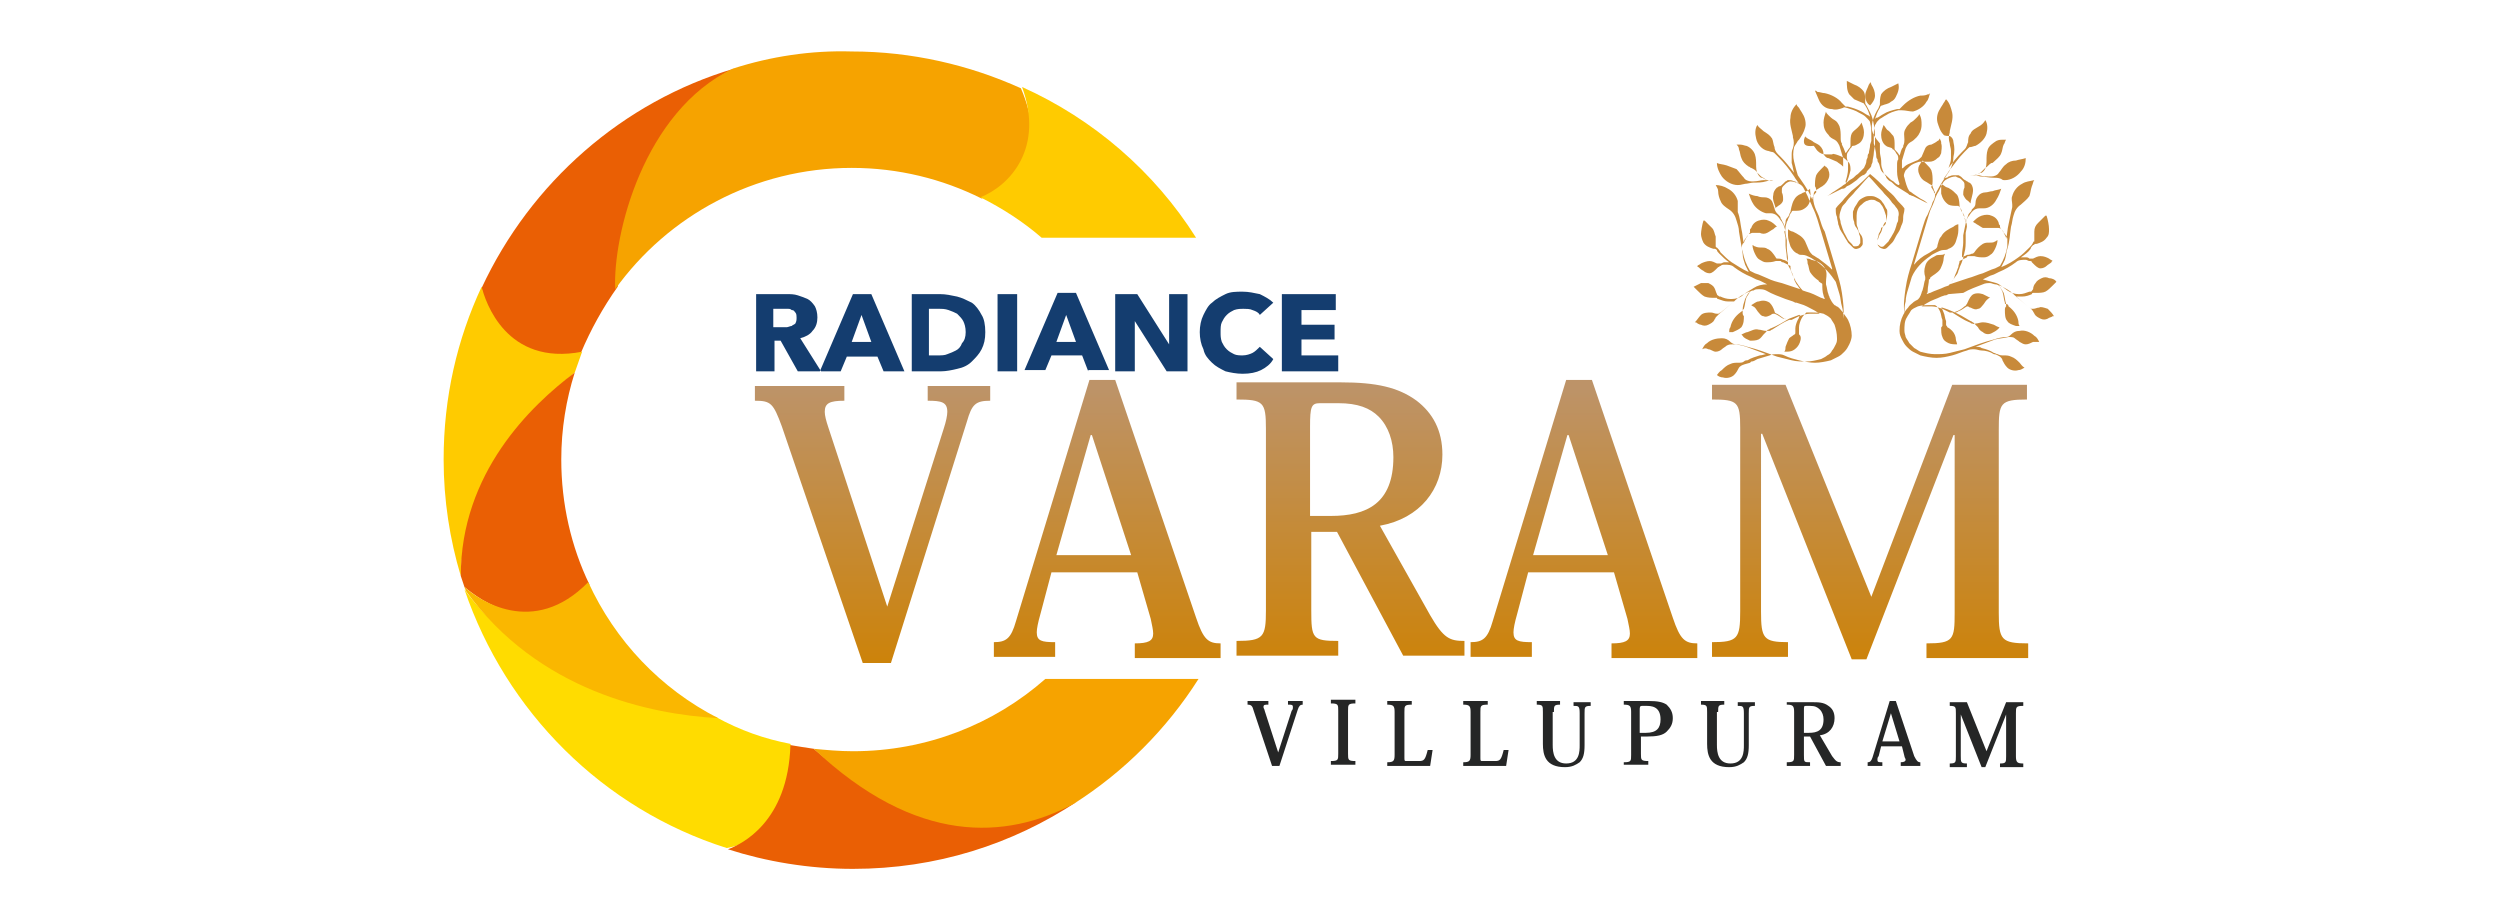 <?xml version="1.0" encoding="utf-8"?>
<!-- Generator: Adobe Illustrator 26.0.1, SVG Export Plug-In . SVG Version: 6.00 Build 0)  -->
<svg version="1.1" id="Layer_1" xmlns="http://www.w3.org/2000/svg" xmlns:xlink="http://www.w3.org/1999/xlink" x="0px" y="0px"
	 viewBox="0 0 204 75" style="enable-background:new 0 0 204 75;" xml:space="preserve">
<style type="text/css">
	.st0{display:none;fill-rule:evenodd;clip-rule:evenodd;fill:#1E1E1E;}
	.st1{fill-rule:evenodd;clip-rule:evenodd;fill:#C88A3A;}
	.st2{fill-rule:evenodd;clip-rule:evenodd;fill:url(#SVGID_1_);}
	.st3{fill-rule:evenodd;clip-rule:evenodd;fill:#143D6F;}
	.st4{fill-rule:evenodd;clip-rule:evenodd;fill:#FFDC00;}
	.st5{fill-rule:evenodd;clip-rule:evenodd;fill:#EA5F04;}
	.st6{fill-rule:evenodd;clip-rule:evenodd;fill:#F6A300;}
	.st7{fill-rule:evenodd;clip-rule:evenodd;fill:#FFCB00;}
	.st8{fill-rule:evenodd;clip-rule:evenodd;fill:#FAB700;}
	.st9{fill-rule:evenodd;clip-rule:evenodd;fill:#252626;}
</style>
<rect x="-50.5" class="st0" width="305" height="75"/>
<g>
	<path class="st1" d="M153.6,18.6c0,0.1-0.1,0.4-0.2,0.5c-0.1,0.2-0.1,0.3-0.2,0.5c0,0.1,0,0.2,0,0.3c0,0.1,0.1,0.2,0.2,0.3
		c0.2,0.1,0.4,0.2,0.6,0c0.1-0.1,0.1-0.1,0.2-0.2c0.1-0.1,0.1-0.1,0.2-0.2c0.1-0.1,0.2-0.3,0.3-0.5c0.1-0.2,0.2-0.3,0.3-0.5
		c0.1-0.2,0.1-0.3,0.2-0.5c0.1-0.2,0.1-0.4,0.1-0.6c0-0.2,0.1-0.4,0.1-0.6l0,0c0,0,0-0.1,0-0.1c-0.2-0.3-0.5-0.5-0.7-0.8
		c-0.2-0.3-0.5-0.5-0.8-0.8c-0.4-0.4-0.8-0.8-1.3-1.2c-0.4,0.4-0.8,0.8-1.3,1.2c-0.3,0.2-0.5,0.5-0.8,0.8c-0.2,0.3-0.5,0.5-0.7,0.8
		c0,0,0,0.1,0,0.1l0,0c0,0.2,0,0.4,0.1,0.6c0,0.2,0.1,0.4,0.1,0.6c0.1,0.2,0.1,0.4,0.2,0.5c0.1,0.2,0.2,0.3,0.3,0.5
		c0.1,0.2,0.2,0.3,0.3,0.5c0.1,0.1,0.1,0.1,0.2,0.2c0.1,0.1,0.1,0.1,0.2,0.2c0.2,0.2,0.4,0.1,0.6,0c0.1-0.1,0.2-0.2,0.2-0.3
		c0-0.1,0-0.2,0-0.3c0-0.2-0.1-0.4-0.2-0.5c-0.1-0.1-0.2-0.4-0.2-0.5c-0.1-0.2-0.1-0.3-0.1-0.5c0-0.2,0-0.4,0-0.5
		c0-0.3,0.1-0.7,0.4-0.9c0.1-0.1,0.2-0.2,0.4-0.3c0.1,0,0.2-0.1,0.4-0.1c0.1,0,0.3,0,0.4,0.1c0.2,0.1,0.3,0.1,0.4,0.3
		c0.2,0.2,0.3,0.6,0.4,0.9c0,0.2,0,0.4,0,0.5C153.7,18.2,153.7,18.4,153.6,18.6L153.6,18.6z M153.9,18.1L153.9,18.1
		c0-0.2,0.1-0.4,0.1-0.6c0,0,0-0.1,0-0.1c0-0.1,0-0.1,0-0.1c0-0.1,0-0.2-0.1-0.3c-0.1-0.2-0.2-0.4-0.3-0.5c-0.1-0.2-0.3-0.3-0.5-0.4
		c-0.2-0.1-0.3-0.1-0.5-0.1c-0.2,0-0.3,0-0.5,0.1c-0.2,0.1-0.4,0.2-0.5,0.4c-0.1,0.2-0.2,0.3-0.3,0.5c0,0.1-0.1,0.2-0.1,0.3
		c0,0,0,0.1,0,0.1c0,0,0,0.1,0,0.1c0,0.2,0,0.4,0.1,0.6c0,0.2,0.1,0.4,0.2,0.5c0.1,0.2,0.2,0.3,0.2,0.5c0.1,0.2,0.1,0.3,0.1,0.5
		c0,0.1,0,0.2,0,0.2c0,0.1-0.1,0.1-0.1,0.2c-0.1,0.1-0.2,0.1-0.4,0.1c-0.1,0-0.1-0.1-0.2-0.2c-0.1-0.1-0.1-0.1-0.2-0.2
		c-0.1-0.1-0.2-0.3-0.3-0.5c-0.2-0.3-0.3-0.7-0.4-1c0-0.2-0.1-0.4-0.1-0.5c0,0,0,0,0,0c0-0.3,0.1-0.5,0.2-0.8
		c0.1-0.2,0.3-0.3,0.4-0.5c0.2-0.3,0.5-0.5,0.7-0.8c0.4-0.4,0.7-0.8,1.1-1.2c0.4,0.4,0.7,0.8,1.1,1.2c0.2,0.3,0.5,0.5,0.7,0.8
		c0.1,0.2,0.3,0.3,0.4,0.5c0.2,0.2,0.3,0.5,0.2,0.8c0,0,0,0,0,0c0,0.2,0,0.4-0.1,0.5c-0.1,0.4-0.2,0.7-0.4,1
		c-0.1,0.2-0.2,0.3-0.3,0.5c-0.1,0.1-0.1,0.1-0.2,0.2c-0.1,0.1-0.1,0.1-0.2,0.2c-0.2,0.1-0.3,0-0.4-0.1c-0.1,0-0.1-0.1-0.1-0.2
		c0-0.1,0-0.2,0-0.2c0-0.2,0.1-0.3,0.1-0.5c0.1-0.2,0.2-0.3,0.2-0.5C153.8,18.4,153.9,18.3,153.9,18.1L153.9,18.1z M167.1,25.2
		c0.2,0.2,0.4,0.4,0.5,0.6c0,0-0.1,0-0.1,0c-0.1,0.1-0.3,0.1-0.4,0.2c-0.2,0.1-0.4,0.1-0.6,0c-0.2-0.1-0.4-0.2-0.5-0.4
		c0-0.1-0.1-0.1-0.1-0.2c-0.1-0.1-0.2-0.3-0.3-0.3c0,0,0,0,0,0c-0.4-0.3-0.8-0.7-1.2-1c0,0-0.1-0.1-0.1-0.1c0,0,0,0,0,0l0,0
		c0,0,0,0,0,0c0,0,0,0,0,0c-0.3-0.3-0.7-0.5-1.1-0.7c0,0-0.1,0-0.1,0c0.1,0.1,0.2,0.3,0.3,0.5c0.1,0.3,0.1,0.6,0.2,0.9l0,0
		c0,0.1,0,0.1,0.1,0.1c0.1,0,0.2,0.1,0.2,0.2c0.4,0.3,0.7,0.7,0.8,1.2c0,0.1,0,0.3,0.1,0.4c-0.1,0-0.2,0-0.3,0
		c-0.3-0.1-0.6-0.2-0.7-0.4c-0.2-0.2-0.2-0.6-0.2-0.9c0-0.1,0-0.2,0.1-0.3l0,0c0,0,0-0.1,0-0.1c0,0,0-0.1,0-0.1
		c-0.1-0.3-0.1-0.6-0.2-0.9c-0.1-0.2-0.2-0.3-0.3-0.5c-0.1-0.1-0.2-0.2-0.4-0.2c-0.1,0-0.3-0.1-0.4-0.1c-0.2,0-0.4,0-0.6,0.1
		c-0.5,0.2-1.1,0.4-1.6,0.7L159,24l-0.2,0.1c0,0-0.1,0-0.1,0l-0.3,0.1c-0.4,0.2-0.8,0.3-1.1,0.5c-0.2,0.1-0.3,0.2-0.5,0.3
		c0.3,0,0.5,0,0.8,0c0.3,0,0.6,0.1,0.9,0.2c0.2,0.1,0.4,0.2,0.6,0.3c0.1,0,0.2,0,0.3,0c0.1,0,0.2-0.1,0.3-0.1
		c0.2-0.1,0.4-0.2,0.6-0.4l0,0c0.1,0,0.1-0.1,0.2-0.2l0,0c0.1-0.2,0.2-0.5,0.4-0.7c0.2-0.2,0.6-0.2,0.9-0.1c0.2,0.1,0.4,0.2,0.6,0.3
		c-0.1,0-0.2,0.1-0.3,0.2c-0.1,0.1-0.2,0.3-0.3,0.4c-0.1,0.1-0.2,0.3-0.4,0.3c-0.2,0.1-0.4,0-0.6-0.1c-0.1,0-0.2-0.1-0.2-0.1
		c0,0-0.1,0-0.1,0c-0.2,0.1-0.4,0.3-0.7,0.4c-0.1,0.1-0.2,0.1-0.4,0.1c0,0-0.1,0-0.1,0c0.5,0.3,0.9,0.6,1.4,0.8
		c0.1,0,0.1,0.1,0.2,0.1c0.1,0,0.2,0.1,0.3,0l0,0c0.2,0,0.4-0.1,0.6-0.1c0.3,0,0.6,0.1,0.9,0.2c0.2,0.1,0.3,0.2,0.5,0.2
		c-0.1,0-0.1,0.1-0.1,0.1c-0.2,0.2-0.4,0.3-0.6,0.4c-0.2,0.1-0.5,0.1-0.7-0.1c-0.2-0.1-0.3-0.2-0.4-0.4c-0.1-0.1-0.1-0.1-0.2-0.2
		l0,0c-0.1-0.1-0.1-0.1-0.2-0.2c-0.1,0-0.1-0.1-0.2-0.1c-0.5-0.3-1-0.6-1.5-0.8c-0.2-0.1-0.5-0.2-0.8-0.3c0,0-0.1,0-0.1,0
		c0.1,0.1,0.1,0.2,0.2,0.4c0.1,0.2,0.1,0.5,0.2,0.7c0,0.1,0,0.2,0,0.3c0,0.1,0.1,0.1,0.1,0.2l0,0c0.2,0.1,0.3,0.2,0.4,0.3
		c0.2,0.2,0.3,0.5,0.3,0.7c0,0.1,0.1,0.3,0.1,0.4c-0.2,0-0.5,0-0.7-0.1c-0.2-0.1-0.4-0.2-0.5-0.5c-0.1-0.2-0.1-0.5-0.1-0.7
		c0-0.1,0-0.1,0.1-0.2l0,0c0-0.1,0-0.2,0-0.3c0-0.1,0-0.1,0-0.2c-0.1-0.2-0.1-0.5-0.2-0.7c-0.1-0.2-0.2-0.4-0.4-0.5
		c-0.1,0-0.2,0-0.3,0c-0.4,0-0.8,0-1.1,0.1c-0.2,0.1-0.5,0.2-0.6,0.4l0,0c-0.1,0.2-0.2,0.3-0.3,0.5c-0.2,0.3-0.2,0.7-0.2,1.1
		c0,0.2,0.1,0.4,0.1,0.5c0.1,0.2,0.2,0.3,0.3,0.5c0.1,0.1,0.3,0.3,0.4,0.4c0.2,0.1,0.3,0.2,0.5,0.3c0.4,0.1,0.8,0.2,1.2,0.2
		c0.4,0,0.8,0,1.2-0.1c0.4-0.1,0.8-0.2,1.2-0.3c0.8-0.3,1.6-0.6,2.4-0.8c0.3-0.1,0.7-0.2,1-0.2c0.2,0,0.3-0.1,0.4-0.2
		c0.2-0.2,0.4-0.3,0.7-0.3c0.4-0.1,0.9,0.1,1.2,0.4c0.2,0.1,0.3,0.3,0.4,0.5c0,0,0,0,0,0c-0.2,0-0.3,0-0.5,0
		c-0.2,0.1-0.4,0.2-0.6,0.2c-0.2,0-0.3-0.1-0.5-0.2c-0.1-0.1-0.3-0.2-0.4-0.3c0,0,0,0,0,0c-0.1-0.1-0.3-0.1-0.5-0.1
		c-0.4,0.1-0.7,0.1-1.1,0.2c-0.5,0.2-1.1,0.4-1.6,0.6c0.2,0,0.4,0,0.5,0.1c0.4,0.1,0.7,0.2,1,0.4c0.1,0,0.2,0.1,0.3,0.1
		c0.2,0.1,0.3,0.1,0.5,0.1c0.2,0,0.4,0,0.6,0.1c0.3,0.1,0.5,0.3,0.7,0.5c0.1,0.1,0.2,0.3,0.4,0.4c-0.2,0.1-0.3,0.2-0.5,0.2
		c-0.3,0.1-0.7,0-0.9-0.2c-0.2-0.2-0.3-0.4-0.4-0.6c0-0.1-0.1-0.2-0.1-0.2l0,0c0,0-0.1-0.1-0.1-0.1c-0.2-0.1-0.3-0.2-0.5-0.2
		c-0.3-0.2-0.7-0.3-1-0.3c-0.2,0-0.4-0.1-0.6-0.1c-0.2,0-0.4,0-0.6,0.1l0,0c-0.4,0.1-0.8,0.3-1.2,0.4c-0.4,0.1-0.8,0.2-1.3,0.2
		c-0.4,0-0.9-0.1-1.3-0.2c-0.2-0.1-0.4-0.2-0.6-0.3c-0.2-0.1-0.4-0.3-0.5-0.4c-0.2-0.2-0.3-0.4-0.4-0.6c-0.1-0.2-0.2-0.4-0.2-0.7
		c0-0.5,0.1-0.9,0.3-1.3c0.1-0.2,0.2-0.4,0.4-0.6c0.1-0.2,0.3-0.3,0.5-0.5c0.1,0,0.1-0.1,0.2-0.1c0.2-0.1,0.3-0.3,0.4-0.6
		c0-0.1,0.1-0.2,0.1-0.3c0.1-0.3,0.1-0.6,0.2-0.8c0,0,0,0,0,0c0-0.1,0-0.1,0-0.2c-0.1-0.3-0.1-0.6,0-0.9c0.1-0.4,0.4-0.6,0.8-0.8
		c0.1-0.1,0.3-0.1,0.4-0.1c0.1,0,0.3,0,0.4-0.1c0,0.1-0.1,0.2-0.1,0.4c0,0.2-0.1,0.5-0.2,0.7c-0.1,0.3-0.4,0.5-0.7,0.7
		c-0.1,0.1-0.2,0.1-0.2,0.2c0,0,0,0.1-0.1,0.1c0,0.3-0.1,0.6-0.1,0.9c0,0.1,0,0.2-0.1,0.3c0.1,0,0.2-0.1,0.3-0.1
		c0.4-0.2,0.8-0.3,1.2-0.5l0.3-0.1c0.2-0.2,0.4-0.5,0.6-0.8c0.1-0.1,0.2-0.3,0.2-0.4c0.1-0.2,0.1-0.3,0.2-0.5
		c0.1-0.2,0.1-0.3,0.2-0.5c0,0,0,0,0,0c0,0,0,0,0-0.1c0-0.1,0.1-0.3,0.1-0.4c0.1-0.3,0.1-0.7,0.1-1c0-0.1,0-0.2,0-0.3l0-0.3l0.1-0.5
		c0-0.1,0-0.3-0.1-0.4c0-0.2-0.1-0.3-0.1-0.4c0-0.1-0.1-0.3-0.2-0.4c-0.1-0.1-0.1-0.3-0.2-0.4c0,0,0,0,0,0c0,0-0.1-0.1-0.1-0.1
		c0,0,0,0,0,0c0,0-0.1,0-0.1,0c-0.2,0-0.5,0-0.7-0.1c-0.3-0.2-0.5-0.5-0.6-0.9c0-0.3,0-0.5,0-0.8c0.1,0.1,0.2,0.1,0.3,0.2
		c0.1,0.1,0.3,0.1,0.4,0.2c0.2,0.1,0.4,0.3,0.6,0.5c0.2,0.3,0.2,0.9,0.2,1c0.1,0.1,0.2,0.3,0.2,0.4c0.1,0.1,0.1,0.3,0.2,0.4
		c0,0.2,0.1,0.3,0.1,0.5c0,0,0,0,0,0c0,0,0-0.1,0-0.1c0.1-0.2,0.1-0.3,0.2-0.5c0-0.1,0.1-0.2,0.1-0.2c0.1-0.1,0.2-0.2,0.2-0.3
		c0,0,0,0,0.1-0.1c0.1-0.1,0.2-0.2,0.2-0.4c0,0,0,0,0,0c0-0.3,0.1-0.5,0.3-0.7c0.1-0.1,0.3-0.2,0.5-0.2c0.2,0,0.4-0.1,0.6-0.1
		c0.2-0.1,0.5-0.1,0.7-0.2c-0.1,0.3-0.2,0.6-0.4,0.9c-0.2,0.4-0.6,0.7-1,0.7c-0.1,0-0.3,0-0.4,0c-0.2,0-0.4,0.1-0.5,0.2
		c0,0-0.1,0.1-0.1,0.1c-0.1,0.1-0.2,0.3-0.3,0.4c-0.2,0.3-0.2,0.6-0.3,1l-0.1,0.5l0,0.3c0,0.1,0,0.2,0,0.3c0,0.3-0.1,0.7-0.1,1
		c0,0.1,0,0.1,0,0.2c0.1-0.1,0.3-0.1,0.4-0.2c0.1,0,0.2,0,0.4-0.1c0.1,0,0.1,0,0.2-0.1l0,0c0.2-0.3,0.4-0.5,0.7-0.7
		c0.2-0.1,0.3-0.1,0.5-0.1c0.2,0,0.4,0,0.5-0.1c0.1,0,0.1-0.1,0.2-0.1c0,0.2-0.1,0.5-0.2,0.7c-0.1,0.2-0.2,0.4-0.4,0.5
		c-0.1,0.1-0.3,0.2-0.5,0.2c-0.3,0-0.5,0-0.8-0.1c-0.1,0-0.3,0-0.4,0c-0.1,0-0.2,0-0.2,0.1c-0.2,0.1-0.4,0.2-0.6,0.3c0,0,0,0,0,0
		c0,0.2-0.1,0.3-0.1,0.5c-0.1,0.2-0.1,0.3-0.2,0.5c-0.1,0.2-0.1,0.3-0.2,0.5c-0.1,0.1-0.2,0.3-0.3,0.4l0.3-0.1l1.2-0.4
		c0.4-0.1,0.8-0.3,1.2-0.4l0,0c0,0,0,0,0,0l0.7-0.3l0.3-0.1l0.2-0.1l0.2-0.1c0.3-0.5,0.5-1,0.6-1.6l0,0c0-0.2,0-0.4,0-0.6
		c0-0.1-0.1-0.3-0.2-0.4c-0.1-0.1-0.2-0.3-0.3-0.4c-0.1-0.1-0.2-0.1-0.3-0.1l0,0c-0.2,0-0.4,0-0.6,0c-0.2,0-0.4,0-0.6,0
		c-0.2-0.1-0.3-0.2-0.5-0.3c-0.1-0.1-0.2-0.1-0.3-0.2c0.2-0.2,0.4-0.4,0.7-0.5c0.3-0.1,0.6-0.1,0.8,0c0.3,0.1,0.5,0.3,0.6,0.6
		c0,0.1,0,0.1,0.1,0.2c0,0,0,0,0,0.1c0,0.1,0.1,0.2,0.1,0.2c0.1,0.1,0.2,0.2,0.2,0.3c0.1,0.2,0.2,0.3,0.2,0.5
		c0.1-0.4,0.1-0.8,0.2-1.2c0.1-0.5,0.2-0.9,0.3-1.4c0,0,0-0.1,0-0.1l0,0c0,0,0,0,0-0.1c0-0.2-0.1-0.5,0-0.7c0.1-0.4,0.4-0.8,0.8-1
		c0.3-0.2,0.6-0.2,1-0.3c-0.1,0.1-0.1,0.3-0.2,0.5c-0.1,0.3-0.1,0.5-0.2,0.8c-0.2,0.3-0.5,0.5-0.7,0.7l0,0c-0.3,0.2-0.5,0.5-0.6,0.9
		c-0.1,0.3-0.1,0.6-0.2,0.9c-0.1,0.6-0.1,1.2-0.3,1.8c-0.1,0.3-0.1,0.6-0.2,0.9c-0.1,0.2-0.2,0.4-0.3,0.6c0.5-0.2,1-0.5,1.4-0.8
		c0,0,0,0,0,0c0,0,0,0,0,0v0c0.3-0.2,0.6-0.5,0.9-0.8c0.1-0.1,0.2-0.2,0.3-0.4c0,0,0-0.1,0.1-0.1v0c0-0.3,0-0.5,0-0.8
		c0-0.3,0.1-0.5,0.3-0.7c0.1-0.1,0.5-0.5,0.6-0.6c0,0,0.1,0,0.1,0c0.1,0.3,0.2,0.8,0.2,1.1c0,0.3,0,0.5-0.2,0.7
		c-0.2,0.3-0.5,0.4-0.8,0.5c0,0-0.1,0-0.1,0c-0.1,0-0.1,0.1-0.2,0.1c-0.1,0.1-0.2,0.2-0.2,0.3c-0.2,0.3-0.5,0.5-0.8,0.7
		c0.1,0,0.3,0,0.4,0c0.1,0,0.2,0,0.3,0.1c0.1,0,0.2,0,0.3,0l0,0c0.2-0.1,0.4-0.2,0.6-0.2c0.3,0,0.5,0.1,0.7,0.2
		c0.1,0.1,0.2,0.1,0.3,0.2c0,0-0.1,0-0.1,0.1c-0.1,0.1-0.3,0.2-0.4,0.3c-0.1,0.1-0.3,0.2-0.5,0.2c-0.2,0-0.4-0.2-0.6-0.4
		c0,0-0.1-0.1-0.1-0.1c0-0.1-0.1-0.1-0.2-0.1c-0.1,0-0.2-0.1-0.3-0.1l0,0c-0.3,0-0.6,0-0.8,0.2c-0.4,0.3-0.9,0.6-1.4,0.8
		c0,0,0,0,0,0l-0.2,0.1l-0.2,0.1l-0.3,0.1l-0.6,0.3c0.4,0.1,0.7,0.2,1.1,0.3c0.3,0.1,0.6,0.4,0.9,0.6c0.3,0.2,0.6,0.3,0.9,0.3
		c0,0,0.1,0,0.1,0c0.3,0,0.5-0.1,0.8-0.2c0,0,0,0,0.1,0c0.1,0,0.1-0.1,0.2-0.2c0-0.2,0.1-0.4,0.2-0.5c0.1-0.2,0.3-0.3,0.5-0.4
		c0.2-0.1,0.4-0.1,0.6,0c0.2,0,0.5,0.1,0.6,0.3c-0.1,0.1-0.2,0.2-0.3,0.3c-0.2,0.2-0.4,0.4-0.6,0.5c-0.2,0.1-0.5,0.1-0.8,0.1h0
		c-0.1,0-0.2,0-0.2,0c0,0-0.1,0-0.1,0.1c-0.2,0.1-0.5,0.2-0.8,0.2c-0.2,0-0.3,0-0.5,0c0.4,0.3,0.7,0.6,1.1,0.9
		c0.1,0,0.1,0.1,0.2,0.1c0,0,0,0,0.1,0c0.2,0,0.3-0.1,0.5-0.1C166.5,25,166.8,25.1,167.1,25.2L167.1,25.2z M165,21.3L165,21.3
		C165,21.3,165,21.3,165,21.3C165,21.3,165,21.3,165,21.3C165,21.3,165,21.3,165,21.3L165,21.3L165,21.3z M158.6,11
		c-0.3-0.3-0.4-0.7-0.5-1c-0.1-0.4,0-0.8,0.2-1.1c0.1-0.2,0.2-0.3,0.3-0.5c0.1-0.1,0.1-0.2,0.2-0.3c0,0,0,0,0,0
		c0.3,0.3,0.4,0.7,0.5,1.1c0.1,0.5-0.1,1-0.2,1.5c0,0,0,0.1,0,0.1c-0.1,0.3-0.1,0.6,0,0.9c0,0,0,0,0,0c0,0.2,0.1,0.4,0.1,0.6
		c0,0.2,0,0.4,0,0.6c0,0.3-0.1,0.5-0.2,0.8c0.3-0.4,0.7-0.9,1.1-1.3c0.1-0.1,0.1-0.1,0.2-0.2c0.2-0.2,0.2-0.4,0.3-0.6l0,0
		c0-0.2,0-0.5,0.2-0.7c0.1-0.3,0.4-0.4,0.7-0.6c0.2-0.1,0.4-0.3,0.5-0.5c0.2,0.3,0.2,0.7,0.1,1.1c-0.1,0.4-0.5,0.8-0.9,1
		c-0.1,0-0.3,0.1-0.4,0.1h0c-0.1,0-0.1,0-0.2,0.1c-0.1,0.1-0.2,0.2-0.3,0.3c-0.5,0.5-0.9,1.1-1.3,1.6c-0.1,0.2-0.3,0.4-0.4,0.6
		c0,0,0,0,0,0c0.1,0,0.1-0.1,0.2-0.1c0.1,0,0.1,0,0.2-0.1c0.1,0,0.2-0.1,0.4-0.1c0,0,0,0,0,0c0.2,0,0.3,0,0.5,0c0.1,0,0.3,0,0.4,0
		c0.1,0,0.3,0,0.4,0l0,0c0.3,0,0.6,0,0.9-0.2c0,0,0,0,0.1,0l0,0c0.3-0.2,0.4-0.5,0.4-0.9c0,0,0,0,0-0.1c0-0.3,0-0.6,0.1-0.9
		c0.1-0.3,0.4-0.5,0.7-0.7c0.2-0.1,0.4-0.1,0.5-0.1c0.1,0,0.2,0,0.3,0c-0.1,0.1-0.1,0.3-0.2,0.4c-0.1,0.2-0.1,0.5-0.2,0.7
		c-0.1,0.3-0.4,0.5-0.6,0.7c-0.1,0.1-0.1,0.1-0.2,0.1c-0.2,0.1-0.3,0.3-0.5,0.4c0,0,0,0,0,0c-0.1,0.1-0.2,0.2-0.3,0.3
		c-0.1,0.1-0.3,0.2-0.5,0.3l0.3,0c0.3,0.1,0.6,0.1,0.8,0.1c0.1,0,0.1,0,0.2,0c0.2,0,0.5-0.1,0.6-0.3l0,0c0.2-0.2,0.3-0.5,0.6-0.7
		c0.2-0.2,0.5-0.3,0.8-0.3c0.3-0.1,0.5-0.1,0.8-0.2c0,0.4-0.1,0.8-0.4,1.1c-0.3,0.4-0.8,0.7-1.3,0.7c-0.1,0-0.2,0-0.3-0.1
		c-0.2-0.1-0.5-0.1-0.7-0.1c-0.3,0-0.7-0.1-1-0.1l-0.4-0.1c0,0-0.1,0-0.1,0c-0.1,0-0.2,0-0.3,0c-0.3,0-0.6,0-0.8,0
		c-0.1,0-0.1,0-0.2,0c0.1,0,0.1,0.1,0.2,0.1c0.1,0.1,0.1,0.1,0.2,0.2c0.1,0.1,0.2,0.1,0.3,0.2c0.1,0,0.1,0.1,0.2,0.1
		c0.2,0.1,0.3,0.4,0.3,0.6c0,0.4-0.2,0.8-0.2,1.1c-0.1-0.1-0.2-0.2-0.2-0.2c-0.2-0.1-0.3-0.3-0.4-0.5c0-0.2,0-0.4,0.1-0.6
		c0-0.1,0-0.2,0-0.2c0-0.1,0-0.2-0.1-0.3c-0.1-0.1-0.1-0.1-0.2-0.2c-0.1-0.1-0.3-0.1-0.4-0.2c-0.3,0-0.5,0.1-0.7,0.2
		c-0.2,0.1-0.3,0.2-0.4,0.4c-0.1,0.2-0.2,0.4-0.3,0.6c-0.2,0.3-0.3,0.6-0.4,0.9c-0.1,0.3-0.3,0.6-0.4,1c-0.2,0.7-0.4,1.3-0.6,2
		l-0.3,1c-0.1,0.3-0.2,0.7-0.3,1c0,0,0,0,0,0.1c0.3-0.4,0.7-0.7,1.1-0.9c0.2-0.1,0.3-0.2,0.5-0.3c0.2-0.1,0.3-0.2,0.3-0.4l0,0
		c0.1-0.3,0.1-0.5,0.3-0.7c0.2-0.4,0.6-0.6,1-0.8c0.1-0.1,0.3-0.2,0.4-0.2c0,0.1,0,0.2,0,0.3c0,0.1,0,0.2,0,0.2
		c0,0.3-0.1,0.6-0.2,0.9c-0.1,0.3-0.3,0.5-0.6,0.6c-0.1,0.1-0.3,0.1-0.4,0.1c-0.2,0-0.4,0.1-0.6,0.2c-0.2,0.1-0.4,0.2-0.5,0.3
		c-0.6,0.4-1.2,1-1.5,1.7c0,0,0,0,0,0c0,0,0,0,0,0c-0.1,0.3-0.2,0.7-0.3,1c-0.1,0.3-0.2,0.7-0.2,1c-0.1,0.3-0.1,0.7-0.1,1
		c0,0,0,0,0,0c0,0,0,0,0,0c-0.1-0.7,0-1.4,0.1-2.1c0.1-0.7,0.3-1.4,0.5-2l0.3-1c0.1-0.3,0.2-0.7,0.3-1c0.1-0.3,0.2-0.7,0.3-1
		c0.1-0.3,0.2-0.7,0.4-1c0.1-0.3,0.3-0.6,0.4-1c0.2-0.3,0.3-0.7,0.1-1c0-0.1-0.1-0.2-0.1-0.3c0,0,0-0.1-0.1-0.1c0,0,0,0,0,0
		c-0.2-0.1-0.3-0.2-0.5-0.3c-0.2-0.1-0.4-0.3-0.5-0.6c-0.1-0.2-0.1-0.5,0-0.7c0.1-0.1,0.1-0.2,0.2-0.3c0,0,0.1-0.1,0.1-0.1
		c0.1,0.1,0.2,0.2,0.3,0.3c0.2,0.2,0.3,0.3,0.4,0.5c0.1,0.3,0.1,0.6,0.1,0.9c0,0.1,0,0.3-0.1,0.4c0,0,0,0,0,0.1
		c0.1,0.1,0.1,0.2,0.2,0.3c0,0.1,0,0.1,0.1,0.2c0,0,0,0.1,0,0.1c0-0.1,0.1-0.1,0.1-0.2c0.3-0.6,0.7-1.2,1.1-1.8
		c0.2-0.4,0.3-0.7,0.3-1.1c0.1-0.4,0.1-0.8,0-1.2c0,0,0,0,0,0c0-0.2-0.1-0.4-0.3-0.5C158.6,11.1,158.6,11,158.6,11L158.6,11z
		 M152.8,9.9c0.1-0.4,0.3-0.8,0.5-1.1c0-0.1,0.1-0.2,0.1-0.3c0,0,0,0,0,0c0-0.3,0-0.5,0.1-0.8c0.2-0.3,0.5-0.5,0.8-0.6
		c0.2-0.1,0.4-0.2,0.6-0.3c0.1,0.4,0,0.7-0.2,1.1c-0.1,0.2-0.2,0.3-0.4,0.4c-0.2,0.2-0.5,0.2-0.7,0.3c0,0,0,0,0,0
		c-0.1,0-0.2,0.1-0.2,0.2c-0.2,0.3-0.3,0.6-0.4,0.9c0.1-0.1,0.1-0.1,0.2-0.1c0.2-0.1,0.3-0.2,0.5-0.3c0.3-0.2,0.7-0.3,1.1-0.4
		c0.1,0,0.1,0,0.2,0c0.1-0.1,0.2-0.2,0.3-0.3c0.4-0.4,0.9-0.7,1.4-0.8c0.2,0,0.4,0,0.6-0.1c0.1,0,0.1,0,0.2-0.1
		c-0.1,0.2-0.1,0.5-0.3,0.7c-0.2,0.4-0.7,0.7-1.1,0.8c-0.3,0-0.6-0.1-0.9-0.1c-0.1,0-0.2,0-0.3,0c-0.4,0.1-0.7,0.2-1,0.4
		c-0.2,0.1-0.3,0.2-0.5,0.3c-0.1,0.1-0.1,0.1-0.2,0.2l0,0c-0.1,0.1-0.1,0.2-0.2,0.3c-0.1,0.4-0.1,0.7-0.1,1.1c0,0.1,0,0.1,0,0.2
		l0,0.2L153,12c0,0.2,0.1,0.4,0.1,0.7c0,0.1,0,0.2,0.1,0.3c0,0.1,0,0.2,0.1,0.3c0.1,0.2,0.1,0.4,0.2,0.6c0.1,0.2,0.3,0.3,0.5,0.5
		c0.2,0.2,0.3,0.3,0.5,0.4c0.1,0.1,0.2,0.2,0.4,0.3c0,0,0.1,0,0.1-0.1c-0.1-0.3-0.2-0.6-0.2-1l0,0l0,0l0,0l0-0.1c0,0,0-0.1,0-0.1
		c0-0.1,0-0.2,0-0.3c0-0.2,0-0.4,0.1-0.5l0,0c0-0.1,0-0.3-0.1-0.4c-0.1-0.1-0.1-0.2-0.2-0.3c0,0-0.1-0.1-0.1-0.1c0,0-0.1,0-0.1-0.1
		l0,0c-0.2-0.1-0.4-0.1-0.5-0.2c-0.3-0.2-0.4-0.6-0.4-0.9c0-0.3,0.1-0.5,0.2-0.8c0.1,0.1,0.2,0.3,0.3,0.4c0.2,0.1,0.3,0.3,0.5,0.5
		c0.1,0.2,0.1,0.5,0.1,0.8c0,0.1,0,0.1,0,0.2c0,0.1,0,0.1,0.1,0.2l0,0c0.1,0.1,0.2,0.2,0.3,0.4c0.1-0.2,0.1-0.5,0.3-0.7
		c0,0,0-0.1,0-0.1c0.1-0.2,0.1-0.4,0.1-0.5l0,0c0-0.3-0.1-0.6,0.1-0.9c0.1-0.2,0.2-0.3,0.4-0.5c0.2-0.1,0.3-0.2,0.5-0.4
		c0.1-0.1,0.2-0.2,0.2-0.3c0.2,0.3,0.2,0.6,0.2,0.9c0,0.4-0.2,0.8-0.4,1c-0.2,0.2-0.3,0.3-0.5,0.4c-0.2,0.1-0.3,0.3-0.4,0.5
		c0,0,0,0,0,0c-0.1,0.3-0.2,0.7-0.3,1c0,0.2,0,0.3,0,0.5c0,0.1,0,0.2,0,0.2c0-0.1,0.1-0.1,0.1-0.1c0.1-0.1,0.2-0.2,0.4-0.3
		c0.2-0.1,0.5-0.2,0.7-0.3c0.1,0,0.3-0.2,0.4-0.3c0,0,0,0,0,0c0.1-0.2,0.2-0.5,0.3-0.7c0.1-0.2,0.3-0.3,0.5-0.3
		c0.2-0.1,0.4-0.2,0.5-0.3c0.1,0,0.1-0.1,0.2-0.2c0,0.1,0.1,0.2,0.1,0.3c0,0,0,0,0,0.1c0.1,0.3,0,0.6,0,0.8
		c-0.1,0.2-0.1,0.3-0.3,0.4c-0.2,0.2-0.4,0.3-0.7,0.3c-0.2,0-0.4,0-0.5,0c-0.1,0-0.2,0-0.3,0l0,0c-0.3,0.1-0.6,0.2-0.8,0.4
		c-0.1,0.1-0.2,0.2-0.3,0.3l0,0c-0.1,0.2-0.2,0.4-0.1,0.6c0.1,0.4,0.2,0.8,0.4,1.1c0,0,0.2,0.1,0.3,0.2l0.6,0.4
		c0.2,0.1,0.4,0.2,0.6,0.4c0,0,0,0,0,0c0,0,0,0,0,0c-0.2-0.1-0.4-0.2-0.6-0.3c-0.2-0.1-0.4-0.2-0.6-0.3c-0.1,0-0.2-0.1-0.3-0.1
		c0,0,0,0,0,0c0,0-0.1-0.1-0.1-0.1h0v0c-0.3-0.2-0.5-0.3-0.8-0.5c-0.2-0.1-0.4-0.3-0.5-0.4c-0.1-0.1-0.2-0.1-0.3-0.2
		c-0.1-0.1-0.2-0.2-0.2-0.3c-0.1-0.1-0.1-0.2-0.2-0.3c0-0.1-0.1-0.2-0.1-0.3c-0.1-0.2-0.1-0.5-0.1-0.7c0-0.2-0.1-0.5-0.1-0.7l0-0.3
		l0-0.2c0-0.1,0-0.1,0-0.2C152.6,10.8,152.7,10.4,152.8,9.9L152.8,9.9z M141.9,30c-0.1,0.2-0.2,0.4-0.4,0.6
		c-0.2,0.2-0.6,0.3-0.9,0.2c-0.2,0-0.4-0.1-0.5-0.2c0.1-0.1,0.2-0.3,0.4-0.4c0.2-0.2,0.4-0.4,0.7-0.5c0.2-0.1,0.4-0.1,0.6-0.1
		c0.2,0,0.4,0,0.5-0.1c0.1-0.1,0.2-0.1,0.3-0.1c0.3-0.2,0.7-0.3,1-0.4c0.2,0,0.4-0.1,0.5-0.1c-0.5-0.2-1.1-0.4-1.6-0.6
		c-0.3-0.1-0.7-0.2-1.1-0.2c-0.2,0-0.3,0-0.5,0.1c0,0,0,0,0,0c-0.1,0.1-0.3,0.2-0.4,0.3c-0.1,0.1-0.3,0.2-0.5,0.2
		c-0.2,0-0.4-0.2-0.6-0.2c-0.2-0.1-0.3-0.1-0.5,0c0,0,0,0,0,0c0.1-0.2,0.2-0.4,0.4-0.5c0.3-0.3,0.8-0.4,1.2-0.4
		c0.3,0,0.5,0.1,0.7,0.3c0.1,0.1,0.3,0.2,0.4,0.2c0.3,0,0.7,0.1,1,0.2c0.8,0.2,1.6,0.5,2.4,0.8c0.4,0.1,0.8,0.2,1.2,0.3
		c0.4,0.1,0.8,0.1,1.2,0.1c0.4,0,0.8-0.1,1.2-0.2c0.2-0.1,0.4-0.2,0.5-0.3c0.2-0.1,0.3-0.2,0.4-0.4c0.1-0.1,0.2-0.3,0.3-0.5
		c0.1-0.2,0.1-0.3,0.1-0.5c0-0.4-0.1-0.8-0.2-1.1c-0.1-0.2-0.2-0.3-0.3-0.5l0,0c-0.2-0.2-0.4-0.3-0.6-0.4c-0.4-0.1-0.7-0.1-1.1-0.1
		c-0.1,0-0.2,0-0.3,0c-0.1,0.1-0.3,0.3-0.4,0.5c-0.1,0.2-0.2,0.5-0.2,0.7c0,0.1,0,0.1,0,0.2c0,0.1,0,0.2,0,0.3l0,0
		c0,0.1,0,0.1,0.1,0.2c0.1,0.2,0,0.5-0.1,0.7c-0.1,0.2-0.3,0.4-0.5,0.5c-0.2,0.1-0.4,0.1-0.7,0.1c0.1-0.1,0.1-0.3,0.1-0.4
		c0.1-0.3,0.2-0.5,0.3-0.7c0.1-0.1,0.3-0.2,0.4-0.3l0,0c0.1,0,0.1-0.1,0.1-0.2c0-0.1,0-0.2,0-0.3c0-0.2,0.1-0.5,0.2-0.7
		c0.1-0.1,0.1-0.3,0.2-0.4c0,0-0.1,0-0.1,0c-0.3,0.1-0.5,0.2-0.8,0.3c-0.5,0.3-1,0.6-1.5,0.8c-0.1,0-0.1,0.1-0.2,0.1
		c-0.1,0-0.1,0.1-0.2,0.2l0,0c-0.1,0.1-0.1,0.1-0.2,0.2c-0.1,0.1-0.2,0.3-0.4,0.4c-0.2,0.1-0.5,0.1-0.7,0.1
		c-0.2-0.1-0.5-0.2-0.6-0.4c0,0-0.1-0.1-0.1-0.1c0.2-0.1,0.4-0.2,0.5-0.2c0.3-0.1,0.6-0.3,0.9-0.2c0.2,0,0.4,0.1,0.6,0.1l0,0
		c0.1,0,0.2,0,0.3,0c0.1,0,0.1-0.1,0.2-0.1c0.5-0.3,0.9-0.6,1.4-0.8c0,0-0.1,0-0.1,0c-0.1,0-0.2-0.1-0.4-0.1
		c-0.2-0.1-0.4-0.3-0.7-0.4c0,0-0.1,0-0.1,0c-0.1,0-0.2,0.1-0.2,0.1c-0.2,0.1-0.4,0.2-0.6,0.1c-0.2,0-0.3-0.2-0.4-0.3
		c-0.1-0.1-0.2-0.3-0.3-0.4c-0.1-0.1-0.2-0.1-0.3-0.2c0.2-0.1,0.4-0.3,0.6-0.3c0.3-0.1,0.6-0.1,0.9,0.1c0.2,0.2,0.3,0.4,0.4,0.7l0,0
		c0,0.1,0.1,0.2,0.2,0.2l0,0c0.2,0.1,0.4,0.3,0.6,0.4c0.1,0,0.2,0.1,0.3,0.1c0.1,0,0.2,0,0.3,0c0.2-0.1,0.4-0.2,0.6-0.3
		c0.3-0.1,0.6-0.2,0.9-0.2c0.3,0,0.5,0,0.8,0c-0.2-0.1-0.3-0.2-0.5-0.3c-0.4-0.2-0.7-0.4-1.1-0.5l-0.3-0.1c0,0-0.1,0-0.1,0l-0.2-0.1
		l-0.6-0.2c-0.5-0.2-1.1-0.4-1.6-0.7c-0.2-0.1-0.4-0.1-0.6-0.1c-0.1,0-0.3,0-0.4,0.1c-0.2,0-0.3,0.1-0.4,0.2
		c-0.1,0.1-0.2,0.3-0.3,0.5c-0.1,0.3-0.2,0.6-0.2,0.9c0,0,0,0.1,0,0.1c0,0,0,0.1,0,0.1v0c0,0.1,0,0.2,0.1,0.3c0,0.3,0,0.6-0.2,0.9
		c-0.2,0.2-0.5,0.3-0.7,0.4c-0.1,0-0.2,0-0.3,0c0-0.1,0-0.3,0.1-0.4c0.1-0.5,0.4-0.9,0.8-1.2c0.1-0.1,0.2-0.1,0.2-0.2
		c0,0,0.1-0.1,0.1-0.1v0c0.1-0.3,0.1-0.6,0.2-0.9c0.1-0.2,0.2-0.3,0.3-0.5c0,0-0.1,0-0.1,0c-0.4,0.2-0.8,0.4-1.1,0.7c0,0,0,0,0,0
		c0,0,0,0,0,0l0,0c0,0,0,0,0,0c0,0-0.1,0.1-0.1,0.1c-0.4,0.3-0.8,0.7-1.2,1c0,0,0,0,0,0c-0.1,0.1-0.2,0.2-0.3,0.3
		c0,0.1-0.1,0.1-0.1,0.2c-0.1,0.2-0.3,0.3-0.5,0.4c-0.2,0.1-0.4,0.1-0.6,0c-0.1,0-0.3-0.1-0.4-0.2c0,0-0.1,0-0.1,0
		c0.2-0.2,0.3-0.4,0.5-0.6c0.2-0.2,0.6-0.2,0.8-0.2c0.2,0,0.3,0.1,0.5,0.1c0,0,0,0,0.1,0c0.1,0,0.1-0.1,0.2-0.1
		c0.4-0.3,0.7-0.6,1.1-0.9c-0.2,0-0.3,0-0.5,0c-0.3,0-0.5-0.1-0.8-0.2c0,0-0.1,0-0.1-0.1c-0.1,0-0.2,0-0.2,0h0c-0.3,0-0.5,0-0.8-0.1
		c-0.2-0.1-0.4-0.3-0.6-0.5c-0.1-0.1-0.2-0.2-0.3-0.3c0.2-0.1,0.4-0.2,0.6-0.3c0.2,0,0.4,0,0.6,0c0.2,0.1,0.4,0.2,0.5,0.4
		c0.1,0.2,0.1,0.3,0.2,0.5c0,0.1,0.1,0.1,0.2,0.2c0,0,0,0,0.1,0c0.2,0.1,0.5,0.2,0.8,0.2c0,0,0.1,0,0.1,0c0.3,0,0.7-0.1,0.9-0.3
		c0.2-0.2,0.6-0.4,0.9-0.6c0.3-0.2,0.7-0.3,1.1-0.3l-0.6-0.3l-0.3-0.1l-0.2-0.1l-0.2-0.1c0,0,0,0,0,0c-0.5-0.2-1-0.5-1.4-0.8
		c-0.2-0.2-0.5-0.2-0.8-0.2l0,0c-0.1,0-0.2,0-0.3,0.1c-0.1,0-0.1,0.1-0.2,0.1c0,0-0.1,0.1-0.1,0.1c-0.2,0.2-0.4,0.4-0.6,0.4
		c-0.2,0-0.4-0.1-0.5-0.2c-0.2-0.1-0.3-0.2-0.4-0.3c0,0-0.1,0-0.1-0.1c0.1-0.1,0.2-0.1,0.3-0.2c0.2-0.1,0.5-0.2,0.7-0.2
		c0.2,0,0.4,0.1,0.6,0.2l0,0c0.1,0,0.2,0,0.3,0c0.1,0,0.2-0.1,0.3-0.1c0.1,0,0.2,0,0.4,0c-0.3-0.2-0.5-0.4-0.8-0.7
		c-0.1-0.1-0.2-0.2-0.2-0.3c0,0-0.1-0.1-0.2-0.1c0,0-0.1,0-0.1,0c-0.3-0.1-0.6-0.2-0.8-0.5c-0.1-0.2-0.2-0.5-0.2-0.7
		c0-0.2,0.1-0.8,0.2-1.1c0,0,0,0,0.1,0c0.1,0.1,0.5,0.5,0.6,0.6c0.2,0.2,0.2,0.5,0.3,0.7c0,0.3,0,0.5,0,0.8v0c0,0,0,0.1,0.1,0.1
		c0.1,0.1,0.2,0.2,0.3,0.4c0.3,0.3,0.6,0.6,0.9,0.8v0c0,0,0,0,0,0c0,0,0,0,0,0c0.5,0.3,0.9,0.6,1.4,0.8c-0.1-0.2-0.2-0.4-0.3-0.6
		c-0.1-0.3-0.2-0.6-0.2-0.9c-0.1-0.6-0.2-1.2-0.3-1.8c0-0.3-0.1-0.6-0.2-0.9c-0.1-0.4-0.3-0.7-0.6-0.9l0,0c-0.3-0.2-0.6-0.4-0.7-0.7
		c-0.1-0.2-0.2-0.5-0.2-0.8c0-0.2-0.1-0.3-0.2-0.5c0.3,0,0.7,0.1,1,0.3c0.4,0.2,0.7,0.6,0.8,1c0,0.2,0,0.5,0,0.7c0,0,0,0,0,0.1l0,0
		c0,0,0,0.1,0,0.1c0.2,0.5,0.2,0.9,0.3,1.4c0.1,0.4,0.1,0.8,0.2,1.2c0-0.2,0.1-0.3,0.2-0.5c0.1-0.1,0.1-0.2,0.2-0.3
		c0.1-0.1,0.1-0.1,0.1-0.2c0,0,0,0,0-0.1c0-0.1,0-0.1,0.1-0.2c0.1-0.3,0.3-0.5,0.6-0.6c0.3-0.1,0.6-0.1,0.8,0
		c0.3,0.1,0.5,0.3,0.7,0.5c-0.1,0-0.2,0.1-0.3,0.2c-0.2,0.1-0.3,0.2-0.5,0.3c-0.2,0.1-0.4,0.1-0.6,0c-0.2,0-0.4,0-0.6,0l0,0
		c-0.1,0-0.2,0.1-0.3,0.1c-0.1,0.1-0.2,0.3-0.3,0.4c-0.1,0.1-0.1,0.3-0.2,0.4c-0.1,0.2-0.1,0.4,0,0.6l0,0c0.1,0.6,0.3,1.1,0.6,1.6
		l0.2,0.1l0.2,0.1l0.3,0.1l0.7,0.3c0,0,0,0,0,0l0,0c0.4,0.2,0.8,0.3,1.2,0.4l1.2,0.4l0.3,0.1c-0.1-0.1-0.2-0.3-0.3-0.4
		c-0.1-0.2-0.2-0.3-0.2-0.5c-0.1-0.2-0.1-0.3-0.2-0.5c-0.1-0.2-0.1-0.3-0.1-0.5c0,0,0,0,0,0c-0.2-0.1-0.4-0.2-0.6-0.3
		c-0.1,0-0.1,0-0.2-0.1c-0.1,0-0.3,0-0.4,0c-0.3,0.1-0.5,0.1-0.8,0.1c-0.2,0-0.3-0.1-0.5-0.2c-0.2-0.1-0.3-0.3-0.4-0.5
		c-0.1-0.2-0.2-0.5-0.2-0.7c0.1,0,0.1,0.1,0.2,0.1c0.2,0.1,0.4,0.1,0.5,0.1c0.2,0,0.4,0,0.5,0.1c0.3,0.1,0.5,0.4,0.7,0.7l0,0
		c0,0.1,0.1,0.1,0.2,0.1c0.1,0,0.2,0,0.4,0.1c0.1,0,0.3,0.1,0.4,0.2c0-0.1,0-0.1,0-0.2c0-0.3-0.1-0.7-0.1-1c0-0.1,0-0.2,0-0.3l0-0.3
		l-0.1-0.5c0-0.3-0.1-0.7-0.3-1c-0.1-0.1-0.2-0.3-0.3-0.4c0,0-0.1-0.1-0.1-0.1c-0.1-0.1-0.3-0.2-0.5-0.2c-0.1,0-0.3,0-0.4,0
		c-0.4-0.1-0.8-0.4-1-0.7c-0.2-0.3-0.3-0.6-0.4-0.9c0.2,0.1,0.5,0.2,0.7,0.2c0.2,0.1,0.4,0.1,0.6,0.1c0.2,0,0.4,0.1,0.5,0.2
		c0.2,0.2,0.2,0.5,0.3,0.7c0,0,0,0,0,0c0,0.1,0.1,0.3,0.2,0.4c0,0,0,0,0.1,0.1c0.1,0.1,0.2,0.2,0.2,0.3c0,0.1,0.1,0.1,0.1,0.2
		c0.1,0.2,0.2,0.3,0.2,0.5c0,0,0,0.1,0,0.1c0,0,0,0,0,0c0-0.2,0.1-0.3,0.1-0.5c0-0.2,0.1-0.3,0.2-0.4c0.1-0.1,0.1-0.3,0.2-0.4
		c0,0,0.1-0.7,0.3-1c0.1-0.2,0.3-0.4,0.6-0.5c0.1-0.1,0.3-0.1,0.4-0.2c0.1,0,0.2-0.1,0.3-0.2c0,0.3,0.1,0.5,0,0.8
		c0,0.4-0.2,0.7-0.6,0.9c-0.2,0.1-0.4,0.1-0.7,0.1c0,0-0.1,0-0.1,0c0,0,0,0,0,0c0,0-0.1,0-0.1,0.1c0,0,0,0,0,0
		c-0.1,0.1-0.2,0.3-0.2,0.4c-0.1,0.1-0.1,0.3-0.2,0.4c0,0.1-0.1,0.3-0.1,0.4c0,0.1,0,0.3-0.1,0.4l0.1,0.5l0,0.3c0,0.1,0,0.2,0,0.3
		c0,0.3,0.1,0.7,0.1,1c0,0.1,0.1,0.3,0.1,0.4c0,0,0,0,0,0.1c0,0,0,0,0,0c0,0.2,0.1,0.3,0.2,0.5c0.1,0.2,0.1,0.3,0.2,0.5
		c0.1,0.2,0.2,0.3,0.2,0.4c0.2,0.3,0.4,0.6,0.6,0.8l0.3,0.1c0.4,0.1,0.8,0.3,1.2,0.5c0.1,0,0.2,0.1,0.3,0.1c0-0.1-0.1-0.2-0.1-0.3
		c-0.1-0.3-0.1-0.6-0.1-0.9c0,0,0-0.1-0.1-0.1c-0.1-0.1-0.2-0.1-0.2-0.2c-0.3-0.2-0.5-0.4-0.7-0.7c-0.1-0.2-0.1-0.5-0.2-0.7
		c0-0.1,0-0.3-0.1-0.4c0.1,0,0.3,0,0.4,0.1c0.1,0,0.3,0.1,0.4,0.1c0.3,0.1,0.7,0.4,0.8,0.8c0.1,0.3,0,0.6,0,0.9c0,0.1,0,0.1,0,0.2
		c0,0,0,0,0,0c0.1,0.3,0.1,0.6,0.2,0.8c0,0.1,0.1,0.2,0.1,0.3c0.1,0.2,0.2,0.4,0.4,0.6c0.1,0,0.1,0.1,0.2,0.1
		c0.2,0.1,0.3,0.3,0.5,0.5c0.1,0.2,0.3,0.4,0.4,0.6c0.2,0.4,0.3,0.9,0.3,1.3c0,0.2-0.1,0.5-0.2,0.7c-0.1,0.2-0.2,0.4-0.4,0.6
		c-0.2,0.2-0.3,0.3-0.5,0.4c-0.2,0.1-0.4,0.2-0.6,0.3c-0.4,0.1-0.9,0.2-1.3,0.2c-0.4,0-0.9-0.1-1.3-0.2c-0.4-0.1-0.8-0.2-1.2-0.4
		l0,0c-0.2-0.1-0.4-0.1-0.6-0.1c-0.2,0-0.4,0-0.6,0.1c-0.3,0.1-0.7,0.2-1,0.3c-0.2,0.1-0.3,0.2-0.5,0.2c0,0-0.1,0.1-0.1,0.1l0,0
		C142,29.8,142,29.9,141.9,30L141.9,30z M140.3,21.3C140.3,21.3,140.3,21.3,140.3,21.3L140.3,21.3C140.3,21.3,140.3,21.3,140.3,21.3
		C140.3,21.3,140.3,21.3,140.3,21.3L140.3,21.3L140.3,21.3z M141.8,15.1c-0.5,0-1-0.3-1.3-0.7c-0.2-0.3-0.4-0.7-0.4-1.1
		c0.2,0.1,0.5,0.1,0.8,0.2c0.3,0.1,0.5,0.2,0.8,0.3c0.2,0.2,0.4,0.5,0.6,0.7l0,0c0.1,0.2,0.4,0.3,0.6,0.3c0.1,0,0.1,0,0.2,0
		c0.3,0,0.6-0.1,0.8-0.1l0.3,0c-0.2-0.1-0.3-0.2-0.5-0.3c-0.1-0.1-0.2-0.2-0.3-0.3c0,0,0,0,0,0c-0.1-0.2-0.3-0.3-0.5-0.4
		c-0.1,0-0.1-0.1-0.2-0.1c-0.3-0.2-0.5-0.4-0.6-0.7c-0.1-0.2-0.1-0.5-0.2-0.7c0-0.2-0.1-0.3-0.2-0.4c0.1,0,0.2,0,0.3,0
		c0.2,0,0.4,0.1,0.5,0.1c0.3,0.1,0.6,0.4,0.7,0.7c0.1,0.3,0.1,0.6,0.1,0.9c0,0,0,0,0,0.1c0,0.3,0.1,0.7,0.4,0.9l0,0c0,0,0,0,0.1,0
		c0.3,0.2,0.6,0.3,0.9,0.2l0,0c0.1,0,0.3,0,0.4,0c0.1,0,0.3,0,0.4,0c0.2,0,0.3,0,0.5,0c0,0,0,0,0,0c0.1,0,0.2,0,0.4,0.1
		c0.1,0,0.1,0,0.2,0.1c0.1,0,0.1,0,0.2,0.1c0,0,0,0,0,0c-0.1-0.2-0.3-0.4-0.4-0.6c-0.4-0.6-0.8-1.1-1.3-1.6
		c-0.1-0.1-0.2-0.2-0.3-0.3c0,0-0.1-0.1-0.2-0.1h0c-0.1,0-0.3-0.1-0.4-0.1c-0.4-0.1-0.8-0.5-0.9-1c-0.1-0.4-0.1-0.8,0.1-1.1
		c0.1,0.2,0.3,0.3,0.5,0.5c0.3,0.2,0.5,0.3,0.7,0.6c0.1,0.2,0.1,0.5,0.2,0.7l0,0c0,0.2,0.1,0.4,0.3,0.6c0.1,0.1,0.1,0.1,0.2,0.2
		c0.4,0.4,0.7,0.8,1.1,1.3c-0.1-0.3-0.1-0.5-0.2-0.8c0-0.2,0-0.4,0-0.6c0-0.2,0-0.4,0.1-0.6c0,0,0,0,0,0c0.1-0.3,0.1-0.6,0-0.9
		c0,0,0-0.1,0-0.1c-0.1-0.5-0.3-1-0.2-1.5c0-0.4,0.2-0.8,0.5-1.1c0,0,0,0,0,0c0,0.1,0.1,0.2,0.2,0.3c0.1,0.2,0.2,0.3,0.3,0.5
		c0.2,0.3,0.3,0.8,0.2,1.1c-0.1,0.4-0.3,0.7-0.5,1c0,0-0.1,0.1-0.1,0.1c-0.1,0.2-0.2,0.3-0.3,0.5c0,0,0,0,0,0
		c-0.1,0.4-0.1,0.8,0,1.2c0.1,0.4,0.2,0.8,0.3,1.1c0.4,0.6,0.8,1.1,1.1,1.8c0,0.1,0.1,0.1,0.1,0.2c0,0,0-0.1,0-0.1
		c0-0.1,0-0.1,0.1-0.2c0-0.1,0.1-0.2,0.2-0.3c0,0,0,0,0-0.1c0-0.1,0-0.3-0.1-0.4c0-0.3,0-0.6,0.1-0.9c0.1-0.2,0.3-0.4,0.4-0.5
		c0.1-0.1,0.2-0.2,0.3-0.3c0,0,0,0.1,0.1,0.1c0.1,0.1,0.2,0.2,0.2,0.3c0.1,0.2,0.1,0.5,0,0.7c-0.1,0.2-0.2,0.4-0.5,0.6
		c-0.2,0.1-0.3,0.2-0.5,0.3c0,0,0,0,0,0c0,0,0,0.1-0.1,0.1c-0.1,0.1-0.1,0.2-0.1,0.3c-0.1,0.3,0,0.7,0.1,1c0.1,0.3,0.3,0.6,0.4,1
		c0.1,0.3,0.2,0.7,0.4,1c0.1,0.3,0.2,0.7,0.3,1c0.1,0.3,0.2,0.7,0.3,1l0.3,1c0.2,0.7,0.4,1.3,0.5,2c0.1,0.7,0.2,1.4,0.1,2.1
		c0,0,0,0,0,0c0,0,0,0,0,0c0-0.3,0-0.7-0.1-1c-0.1-0.3-0.1-0.7-0.2-1c-0.1-0.3-0.2-0.7-0.3-1c0,0,0,0,0,0c0,0,0,0,0,0
		c-0.4-0.6-0.9-1.2-1.6-1.7c-0.2-0.1-0.3-0.2-0.5-0.3c-0.2-0.1-0.4-0.2-0.6-0.2c-0.2,0-0.3,0-0.4-0.1c-0.3-0.1-0.5-0.4-0.6-0.6
		c-0.1-0.3-0.2-0.6-0.2-0.9c0-0.1,0-0.2,0-0.2c0-0.1,0-0.2,0-0.3c0.1,0.1,0.3,0.2,0.4,0.2c0.4,0.2,0.8,0.4,1,0.8
		c0.1,0.2,0.2,0.5,0.3,0.7l0,0c0.1,0.2,0.2,0.3,0.3,0.4c0.2,0.1,0.3,0.2,0.5,0.3c0.4,0.3,0.8,0.6,1.1,0.9c0,0,0,0,0-0.1
		c-0.1-0.3-0.2-0.7-0.3-1l-0.3-1c-0.2-0.7-0.4-1.3-0.6-2c-0.1-0.3-0.2-0.6-0.4-1c-0.1-0.3-0.3-0.6-0.4-0.9c-0.1-0.2-0.2-0.4-0.3-0.6
		c-0.1-0.2-0.2-0.3-0.4-0.4c-0.2-0.1-0.5-0.2-0.7-0.2c-0.1,0-0.3,0.1-0.4,0.2c-0.1,0.1-0.1,0.1-0.2,0.2c-0.1,0.1-0.1,0.2-0.1,0.3
		c0,0.1,0,0.2,0,0.2c0.1,0.2,0.1,0.4,0.1,0.6c0,0.2-0.2,0.4-0.4,0.5c-0.1,0.1-0.2,0.1-0.2,0.2c-0.1-0.4-0.3-0.7-0.2-1.1
		c0-0.2,0.1-0.4,0.3-0.6c0.1,0,0.1-0.1,0.2-0.1c0.1,0,0.2-0.1,0.3-0.2c0.1-0.1,0.1-0.1,0.2-0.2c0.1,0,0.1-0.1,0.2-0.1
		c-0.1,0-0.1,0-0.2,0c-0.3,0-0.6,0-0.8,0c-0.1,0-0.2,0-0.3,0c0,0-0.1,0-0.1,0l-0.4,0.1c-0.3,0.1-0.7,0.1-1,0.1
		c-0.2,0-0.5,0.1-0.7,0.1C142,15.1,141.9,15.1,141.8,15.1L141.8,15.1z M147.2,11.5C147.2,11.4,147.2,11.4,147.2,11.5
		c0-0.2,0.1-0.3,0.1-0.4c0,0.1,0.1,0.1,0.2,0.2c0.2,0.1,0.4,0.2,0.5,0.3c0.2,0.1,0.4,0.2,0.5,0.3c0.2,0.2,0.3,0.4,0.3,0.7
		c0,0,0,0,0,0c0.1,0.1,0.2,0.3,0.4,0.3c0.2,0.1,0.5,0.2,0.7,0.3c0.1,0.1,0.3,0.2,0.4,0.3c0,0,0.1,0.1,0.1,0.1c0-0.1,0-0.2,0-0.2
		c0-0.2,0-0.3,0-0.5c-0.1-0.3-0.2-0.7-0.3-1c0,0,0,0,0,0c-0.1-0.2-0.2-0.4-0.4-0.5c-0.2-0.1-0.4-0.2-0.5-0.4c-0.3-0.3-0.4-0.6-0.4-1
		c0-0.3,0.1-0.6,0.2-0.9c0,0.1,0.1,0.2,0.2,0.3c0.1,0.1,0.3,0.3,0.5,0.4c0.2,0.1,0.3,0.3,0.4,0.5c0.1,0.3,0.1,0.6,0.1,0.9l0,0
		c0,0.2,0,0.4,0.1,0.5c0,0,0,0.1,0,0.1c0.1,0.2,0.2,0.4,0.3,0.7c0.1-0.1,0.2-0.3,0.3-0.4l0,0c0,0,0.1-0.1,0.1-0.2c0-0.1,0-0.1,0-0.2
		c0-0.3,0-0.6,0.1-0.8c0.1-0.2,0.3-0.3,0.5-0.5c0.1-0.1,0.2-0.2,0.3-0.4c0.1,0.3,0.2,0.5,0.2,0.8c0,0.3-0.1,0.7-0.4,0.9
		c-0.2,0.1-0.3,0.2-0.5,0.2l0,0c0,0-0.1,0-0.1,0.1c0,0-0.1,0.1-0.1,0.1c-0.1,0.1-0.1,0.2-0.2,0.3c-0.1,0.1-0.1,0.3-0.1,0.4l0,0
		c0,0.2,0.1,0.4,0.1,0.5c0,0.1,0,0.2,0,0.3c0,0,0,0.1,0,0.1l0,0.1l0,0l0,0l0,0c0,0.3-0.1,0.7-0.2,1c0,0.1,0,0.1,0.1,0.1
		c0.1-0.1,0.2-0.2,0.4-0.3c0.2-0.1,0.3-0.3,0.5-0.4c0.2-0.2,0.3-0.3,0.5-0.5c0.1-0.2,0.2-0.4,0.2-0.6c0-0.1,0.1-0.2,0.1-0.3
		c0-0.1,0-0.2,0.1-0.3c0-0.2,0.1-0.4,0.1-0.7l0.1-0.3l0-0.2c0-0.1,0-0.1,0-0.2c0-0.4,0-0.7-0.1-1.1c0-0.1-0.1-0.2-0.2-0.3l0,0
		c-0.1-0.1-0.1-0.1-0.2-0.2c-0.1-0.1-0.3-0.2-0.5-0.3c-0.3-0.2-0.7-0.3-1-0.4c-0.1,0-0.2-0.1-0.3,0c-0.3,0.1-0.6,0.2-0.9,0.1
		c-0.5,0-0.9-0.3-1.1-0.8c-0.1-0.2-0.2-0.5-0.3-0.7c0.1,0,0.1,0,0.2,0.1c0.2,0,0.4,0.1,0.6,0.1c0.5,0.1,1.1,0.4,1.4,0.8
		c0.1,0.1,0.2,0.2,0.3,0.3c0.1,0,0.1,0,0.2,0c0.4,0.1,0.7,0.2,1.1,0.4c0.2,0.1,0.3,0.2,0.5,0.3c0.1,0,0.1,0.1,0.2,0.1
		c-0.1-0.3-0.2-0.6-0.4-0.9c-0.1-0.1-0.1-0.2-0.2-0.2c0,0,0,0,0,0c-0.2-0.1-0.5-0.2-0.7-0.3c-0.1-0.1-0.3-0.3-0.4-0.4
		c-0.2-0.3-0.2-0.7-0.2-1.1c0.2,0.1,0.4,0.2,0.6,0.3c0.3,0.1,0.6,0.3,0.8,0.6c0.1,0.2,0.1,0.5,0.1,0.8c0,0,0,0,0,0
		c0,0.1,0,0.2,0.1,0.3c0.2,0.4,0.4,0.7,0.5,1.1c0.1,0.4,0.2,0.9,0.2,1.4c0,0.1,0,0.1,0,0.2l0,0.2l0,0.3c0,0.2-0.1,0.5-0.1,0.7
		c0,0.2-0.1,0.5-0.1,0.7c0,0.1-0.1,0.2-0.1,0.3c0,0.1-0.1,0.2-0.2,0.3c-0.1,0.1-0.2,0.2-0.2,0.3c-0.1,0.1-0.2,0.2-0.3,0.2
		c-0.2,0.1-0.4,0.3-0.5,0.4c-0.3,0.2-0.5,0.4-0.8,0.5v0h0c0,0-0.1,0.1-0.1,0.1c0,0,0,0,0,0c-0.1,0.1-0.2,0.1-0.3,0.1
		c-0.2,0.1-0.4,0.2-0.6,0.3c-0.2,0.1-0.4,0.2-0.6,0.3c0,0,0,0,0,0c0,0,0,0,0,0c0.2-0.1,0.4-0.3,0.6-0.4l0.6-0.4
		c0.1-0.1,0.3-0.2,0.3-0.2c0.2-0.3,0.3-0.7,0.4-1.1c0-0.2,0-0.4-0.1-0.6l0,0c-0.1-0.1-0.2-0.2-0.3-0.3c-0.2-0.2-0.5-0.3-0.8-0.4l0,0
		c-0.1,0-0.2-0.1-0.3,0c-0.2,0-0.4,0-0.5,0c-0.3,0-0.5-0.1-0.7-0.3c-0.1-0.1-0.2-0.3-0.3-0.4C147.2,12,147.2,11.7,147.2,11.5
		L147.2,11.5z M152.6,8.6L152.6,8.6L152.6,8.6c0.2-0.2,0.4-0.5,0.4-0.8c0-0.3-0.1-0.6-0.3-0.9c0-0.1-0.1-0.2-0.1-0.2v0c0,0,0,0,0,0
		l0,0v0c0,0.1-0.1,0.2-0.1,0.2c-0.1,0.3-0.3,0.6-0.3,0.9C152.2,8.2,152.4,8.5,152.6,8.6z"/>
	<g>
		<linearGradient id="SVGID_1_" gradientUnits="userSpaceOnUse" x1="113.594" y1="31.674" x2="113.594" y2="56.47">
			<stop  offset="0" style="stop-color:#BD9368"/>
			<stop  offset="1" style="stop-color:#CE8100"/>
		</linearGradient>
		<path class="st2" d="M72.4,49.5l-4.8-14.6c-0.2-0.6-0.3-1-0.3-1.3c0-0.7,0.4-0.9,1.6-0.9v-1.2h-7.3v1.2c1.3,0,1.5,0.2,2.2,2.1
			l6.6,19.3h2.3l6.2-19.7c0.4-1.4,0.7-1.7,1.9-1.7v-1.2h-5.1v1.2c1.1,0,1.6,0.1,1.6,0.9c0,0.3-0.1,0.8-0.3,1.4L72.4,49.5L72.4,49.5
			L72.4,49.5z M93.9,50.5c0.1,0.5,0.2,0.9,0.2,1.2c0,0.6-0.4,0.8-1.5,0.8v1.2h7v-1.2c-1,0-1.4-0.3-2-2.1L91,31h-2.1l-6,19.7
			c-0.4,1.4-0.8,1.7-1.8,1.7v1.2h5v-1.2c-1.1,0-1.5-0.1-1.5-0.8c0-0.3,0.1-0.8,0.3-1.5l0.9-3.4h7L93.9,50.5L93.9,50.5z M86.2,45.3
			l2.8-9.8h0.1l3.2,9.8H86.2L86.2,45.3z M100.9,31.4v1.2c2.2,0,2.4,0.2,2.4,2.4v14.8c0,2.2-0.2,2.5-2.4,2.5v1.2h8.3v-1.2
			c-2.1,0-2.2-0.2-2.2-2.5v-6.4h2.1l5.4,10.1h5v-1.2c-1.2,0-1.7-0.2-2.8-2.1l-4.1-7.3c3.3-0.6,5.1-3,5.1-5.8c0-2-0.8-3.4-2.1-4.4
			c-1.5-1.1-3.3-1.5-6.2-1.5H100.9L100.9,31.4z M109.2,32.9c1.6,0,2.6,0.4,3.3,1.1c0.8,0.8,1.2,2,1.2,3.3c0,3.8-2.2,4.8-5.1,4.8
			h-1.7v-7.3c0-1.6,0.1-1.9,0.8-1.9H109.2L109.2,32.9z M132.8,50.5c0.1,0.5,0.2,0.9,0.2,1.2c0,0.6-0.4,0.8-1.5,0.8v1.2h7v-1.2
			c-1,0-1.4-0.3-2-2.1L129.9,31h-2.1l-6,19.7c-0.4,1.4-0.8,1.7-1.8,1.7v1.2h5v-1.2c-1.1,0-1.5-0.1-1.5-0.8c0-0.3,0.1-0.8,0.3-1.5
			l0.9-3.4h7L132.8,50.5L132.8,50.5z M125.1,45.3l2.8-9.8h0.1l3.2,9.8H125.1L125.1,45.3z M152.7,48.7L152.7,48.7l-7-17.3h-6v1.2
			c2.1,0,2.3,0.2,2.3,2.3v15c0,2.2-0.2,2.5-2.3,2.5v1.2h6.2v-1.2c-2,0-2.2-0.3-2.2-2.5V35.4h0.1l7.3,18.4h1.2l7.1-18.3h0.1V50
			c0,2.2-0.1,2.5-2.3,2.5v1.2h8.3v-1.2c-2.2,0-2.4-0.3-2.4-2.5V35.1c0-2.2,0.1-2.5,2.3-2.5v-1.2h-6.1L152.7,48.7z"/>
		<path class="st3" d="M65,25.9c0-0.1,0-0.3-0.1-0.4c-0.1-0.1-0.1-0.2-0.3-0.2c-0.1-0.1-0.2-0.1-0.3-0.1c-0.1,0-0.2,0-0.4,0h-0.8
			v1.5h0.7c0.1,0,0.3,0,0.4,0c0.1,0,0.3-0.1,0.4-0.1c0.1-0.1,0.2-0.1,0.3-0.2C65,26.2,65,26.1,65,25.9L65,25.9z M65.1,30.3l-1.4-2.5
			h-0.5v2.5h-1.5V24h2.5c0.3,0,0.6,0,0.9,0.1c0.3,0.1,0.6,0.2,0.8,0.3c0.2,0.1,0.4,0.3,0.6,0.6c0.1,0.2,0.2,0.5,0.2,0.9
			c0,0.4-0.1,0.8-0.4,1.1c-0.2,0.3-0.6,0.5-1,0.6l1.7,2.7H65.1L65.1,30.3z M70.3,25.7l-0.8,2.2h1.6L70.3,25.7L70.3,25.7z M72.1,30.3
			h1.7L71.1,24h-1.5l-2.7,6.3h1.7l0.5-1.2h2.5L72.1,30.3L72.1,30.3z M78.8,27.1c0-0.4-0.1-0.7-0.2-0.9c-0.1-0.2-0.3-0.4-0.5-0.6
			c-0.2-0.1-0.4-0.2-0.7-0.3c-0.3-0.1-0.5-0.1-0.8-0.1h-0.8V29h0.7c0.3,0,0.6,0,0.8-0.1c0.3-0.1,0.5-0.2,0.7-0.3
			c0.2-0.1,0.4-0.3,0.5-0.6C78.7,27.8,78.8,27.5,78.8,27.1L78.8,27.1z M80.4,27.1c0,0.6-0.1,1-0.3,1.4c-0.2,0.4-0.5,0.7-0.8,1
			c-0.3,0.3-0.7,0.5-1.2,0.6c-0.4,0.1-0.9,0.2-1.3,0.2h-2.4V24h2.3c0.5,0,0.9,0.1,1.4,0.2c0.4,0.1,0.8,0.3,1.2,0.5
			c0.3,0.2,0.6,0.6,0.8,1C80.3,26,80.4,26.5,80.4,27.1L80.4,27.1z M81.5,24H83v6.3h-1.6V24L81.5,24z M87,25.7l-0.8,2.2h1.6L87,25.7
			L87,25.7z M88.8,30.3L88.3,29h-2.5l-0.5,1.2h-1.7l2.7-6.3h1.5l2.7,6.3H88.8L88.8,30.3z M95.2,30.3l-2.6-4.1h0l0,4.1H91V24h1.8
			l2.6,4.1h0l0-4.1h1.5v6.3H95.2L95.2,30.3z M102.9,30.2c-0.4,0.2-0.9,0.3-1.5,0.3c-0.5,0-1-0.1-1.4-0.2c-0.4-0.2-0.8-0.4-1.1-0.7
			c-0.3-0.3-0.6-0.6-0.7-1.1c-0.2-0.4-0.3-0.9-0.3-1.4c0-0.5,0.1-1,0.3-1.4c0.2-0.4,0.4-0.8,0.7-1c0.3-0.3,0.7-0.5,1.1-0.7
			c0.4-0.2,0.9-0.2,1.4-0.2c0.5,0,0.9,0.1,1.4,0.2c0.4,0.2,0.8,0.4,1.1,0.7l-1.1,1c-0.1-0.2-0.3-0.3-0.6-0.4
			c-0.2-0.1-0.5-0.1-0.7-0.1c-0.3,0-0.5,0-0.8,0.1c-0.2,0.1-0.4,0.2-0.6,0.4c-0.2,0.2-0.3,0.4-0.4,0.6c-0.1,0.2-0.1,0.5-0.1,0.8
			c0,0.3,0,0.5,0.1,0.8c0.1,0.2,0.2,0.4,0.4,0.6c0.2,0.2,0.4,0.3,0.6,0.4c0.2,0.1,0.5,0.1,0.7,0.1c0.3,0,0.6-0.1,0.8-0.2
			c0.2-0.1,0.4-0.3,0.6-0.5l1.1,1C103.7,29.7,103.3,30,102.9,30.2L102.9,30.2z M104.6,30.3V24h4.4v1.3h-2.8v1.2h2.7v1.2h-2.7V29h3
			v1.3H104.6z"/>
		<g>
			<path class="st4" d="M58.4,58.5c-12.6-0.7-19-8.3-20.5-10.4c3.4,10,11.3,17.9,21.4,21.1c5-0.9,6-5.9,5.2-8.5
				C62.4,60.3,60.4,59.6,58.4,58.5z"/>
			<path class="st5" d="M69.6,70.9c6.8,0,13-2,18.3-5.5c-9,4.7-17.4-0.8-21.5-4.3c-0.7-0.1-1.3-0.2-1.9-0.3c-0.2,6.3-4,8.1-5.1,8.5
				C62.5,70.3,66,70.9,69.6,70.9z"/>
			<path class="st6" d="M85.3,55.4c-4.2,3.7-9.7,5.9-15.7,5.9c-1.1,0-2.2-0.1-3.2-0.2c8.4,7.9,15.7,7.4,21.2,4.5
				c4.1-2.6,7.6-6.1,10.2-10.2C95.9,55.4,86.4,55.4,85.3,55.4z"/>
			<path class="st5" d="M39.3,23.5c0.2,1.2,1.5,6.4,8.1,5.3c0.8-1.9,1.8-3.7,3-5.4c0.8-5.6,3-14.7,9.5-17.8
				C50.8,8.3,43.3,14.9,39.3,23.5z"/>
			<path class="st7" d="M39.3,23.4c-2,4.3-3.1,9-3.1,14.1c0,3.3,0.5,6.5,1.4,9.5c0.2-7.7,5.6-13.5,9.3-16.6c0.2-0.6,0.4-1.1,0.6-1.7
				C41.3,29.9,39.6,24.6,39.3,23.4z"/>
			<path class="st5" d="M45.8,37.5c0-2.5,0.4-4.9,1.1-7.1c-3.6,2.7-9.3,8.2-9.3,16.6c0.1,0.3,0.2,0.6,0.3,0.9
				c1.2,1,5.7,4.5,10.2-0.2C46.6,44.6,45.8,41.1,45.8,37.5z"/>
			<path class="st8" d="M48,47.5c-4.5,4.6-9,1.4-10.1,0.4c0,0.1,0.1,0.2,0.1,0.3c5.9,8.2,15.1,10.1,20.6,10.4
				C53.9,56.2,50.2,52.3,48,47.5z"/>
			<path class="st6" d="M59.8,5.6c-7.3,3.5-9.8,13.6-9.6,18c4.3-6,11.4-9.9,19.3-9.9c3.8,0,7.4,0.9,10.6,2.5c5.7-2.1,4-7.2,3.2-9
				c-4.2-1.9-8.9-3-13.8-3C66.2,4.1,62.9,4.6,59.8,5.6z"/>
			<path class="st7" d="M83.4,7.1c1.8,4.9-0.9,8-3.4,9c1.8,0.9,3.5,2,5,3.3l12.6,0C94.2,14,89.2,9.7,83.4,7.1z"/>
		</g>
		<path class="st9" d="M104.3,61.4l-1.1-3.4c0-0.1-0.1-0.2-0.1-0.3c0-0.2,0.1-0.2,0.4-0.2v-0.3h-1.7v0.3c0.3,0,0.4,0.1,0.5,0.5
			l1.5,4.5h0.6l1.5-4.6c0.1-0.3,0.2-0.4,0.4-0.4v-0.3h-1.2v0.3c0.3,0,0.4,0,0.4,0.2c0,0.1,0,0.2-0.1,0.3L104.3,61.4L104.3,61.4
			L104.3,61.4z M108.6,62.4h2v-0.3c-0.6,0-0.6-0.1-0.6-0.6v-3.5c0-0.5,0-0.6,0.6-0.6v-0.3h-2v0.3c0.6,0,0.6,0.1,0.6,0.6v3.5
			c0,0.5,0,0.6-0.6,0.6V62.4L108.6,62.4z M116.5,61.2c-0.2,0.8-0.3,0.9-0.7,0.9h-1c-0.2,0-0.2,0-0.2-0.3v-3.7c0-0.5,0-0.6,0.6-0.6
			v-0.3h-2v0.3c0.5,0,0.6,0.1,0.6,0.6v3.5c0,0.5-0.1,0.6-0.6,0.6v0.3h3.5l0.2-1.3H116.5L116.5,61.2z M122.7,61.2
			c-0.2,0.8-0.3,0.9-0.7,0.9h-1c-0.2,0-0.2,0-0.2-0.3v-3.7c0-0.5,0-0.6,0.6-0.6v-0.3h-2v0.3c0.5,0,0.6,0.1,0.6,0.6v3.5
			c0,0.5-0.1,0.6-0.6,0.6v0.3h3.5l0.2-1.3H122.7L122.7,61.2z M126.8,58.1c0-0.5,0-0.6,0.5-0.6v-0.3h-1.9v0.3c0.5,0,0.5,0.1,0.5,0.6
			v2.6c0,0.9,0.2,1.9,1.8,1.9c0.6,0,0.9-0.2,1.2-0.4c0.3-0.3,0.4-0.7,0.4-1.4v-2.6c0-0.5,0-0.6,0.5-0.6v-0.3h-1.4v0.3
			c0.4,0,0.5,0,0.5,0.6v2.6c0,0.5,0,1.5-1.1,1.5c-1,0-1.1-0.9-1.1-1.5V58.1L126.8,58.1z M132.4,62.4h2.1v-0.3
			c-0.6,0-0.6-0.1-0.6-0.6v-1.4h0.5c0.8,0,1.3-0.1,1.6-0.4c0.3-0.3,0.5-0.6,0.5-1.1c0-0.5-0.2-0.8-0.5-1.1c-0.3-0.2-0.7-0.3-1.5-0.3
			h-2v0.3c0.5,0,0.6,0.1,0.6,0.6v3.5c0,0.5,0,0.6-0.6,0.6V62.4L132.4,62.4z M133.8,59.8V58c0-0.3,0-0.4,0.2-0.4h0.3
			c0.4,0,1.2,0,1.2,1.1c0,0.7-0.3,1.1-1.2,1.1H133.8L133.8,59.8z M140.2,58.1c0-0.5,0-0.6,0.5-0.6v-0.3h-1.9v0.3
			c0.5,0,0.5,0.1,0.5,0.6v2.6c0,0.9,0.2,1.9,1.8,1.9c0.6,0,0.9-0.2,1.2-0.4c0.3-0.3,0.4-0.7,0.4-1.4v-2.6c0-0.5,0-0.6,0.5-0.6v-0.3
			h-1.4v0.3c0.4,0,0.5,0,0.5,0.6v2.6c0,0.5,0,1.5-1.1,1.5c-1,0-1.1-0.9-1.1-1.5V58.1L140.2,58.1z M145.8,57.2v0.3
			c0.5,0,0.6,0.1,0.6,0.6v3.5c0,0.5,0,0.6-0.6,0.6v0.3h1.9v-0.3c-0.5,0-0.5,0-0.5-0.6v-1.5h0.5l1.3,2.4h1.2v-0.3
			c-0.3,0-0.4-0.1-0.7-0.5l-1-1.7c0.8-0.1,1.2-0.7,1.2-1.4c0-0.5-0.2-0.8-0.5-1c-0.4-0.3-0.8-0.3-1.4-0.3H145.8L145.8,57.2z
			 M147.7,57.6c0.4,0,0.6,0.1,0.8,0.3c0.2,0.2,0.3,0.5,0.3,0.8c0,0.9-0.5,1.1-1.2,1.1h-0.4V58c0-0.4,0-0.4,0.2-0.4H147.7L147.7,57.6
			z M155.4,61.7c0,0.1,0.1,0.2,0.1,0.3c0,0.1-0.1,0.2-0.4,0.2v0.3h1.6v-0.3c-0.2,0-0.3-0.1-0.5-0.5l-1.5-4.5h-0.5l-1.4,4.6
			c-0.1,0.3-0.2,0.4-0.4,0.4v0.3h1.2v-0.3c-0.3,0-0.4,0-0.4-0.2c0-0.1,0-0.2,0.1-0.3l0.2-0.8h1.7L155.4,61.7L155.4,61.7z
			 M153.6,60.5l0.7-2.3h0l0.7,2.3H153.6L153.6,60.5z M162.1,61.3L162.1,61.3l-1.6-4h-1.4v0.3c0.5,0,0.5,0.1,0.5,0.6v3.5
			c0,0.5,0,0.6-0.5,0.6v0.3h1.4v-0.3c-0.5,0-0.5-0.1-0.5-0.6v-3.4h0l1.7,4.3h0.3l1.7-4.3h0v3.4c0,0.5,0,0.6-0.5,0.6v0.3h1.9v-0.3
			c-0.5,0-0.6-0.1-0.6-0.6v-3.5c0-0.5,0-0.6,0.6-0.6v-0.3h-1.4L162.1,61.3z"/>
	</g>
</g>
</svg>
